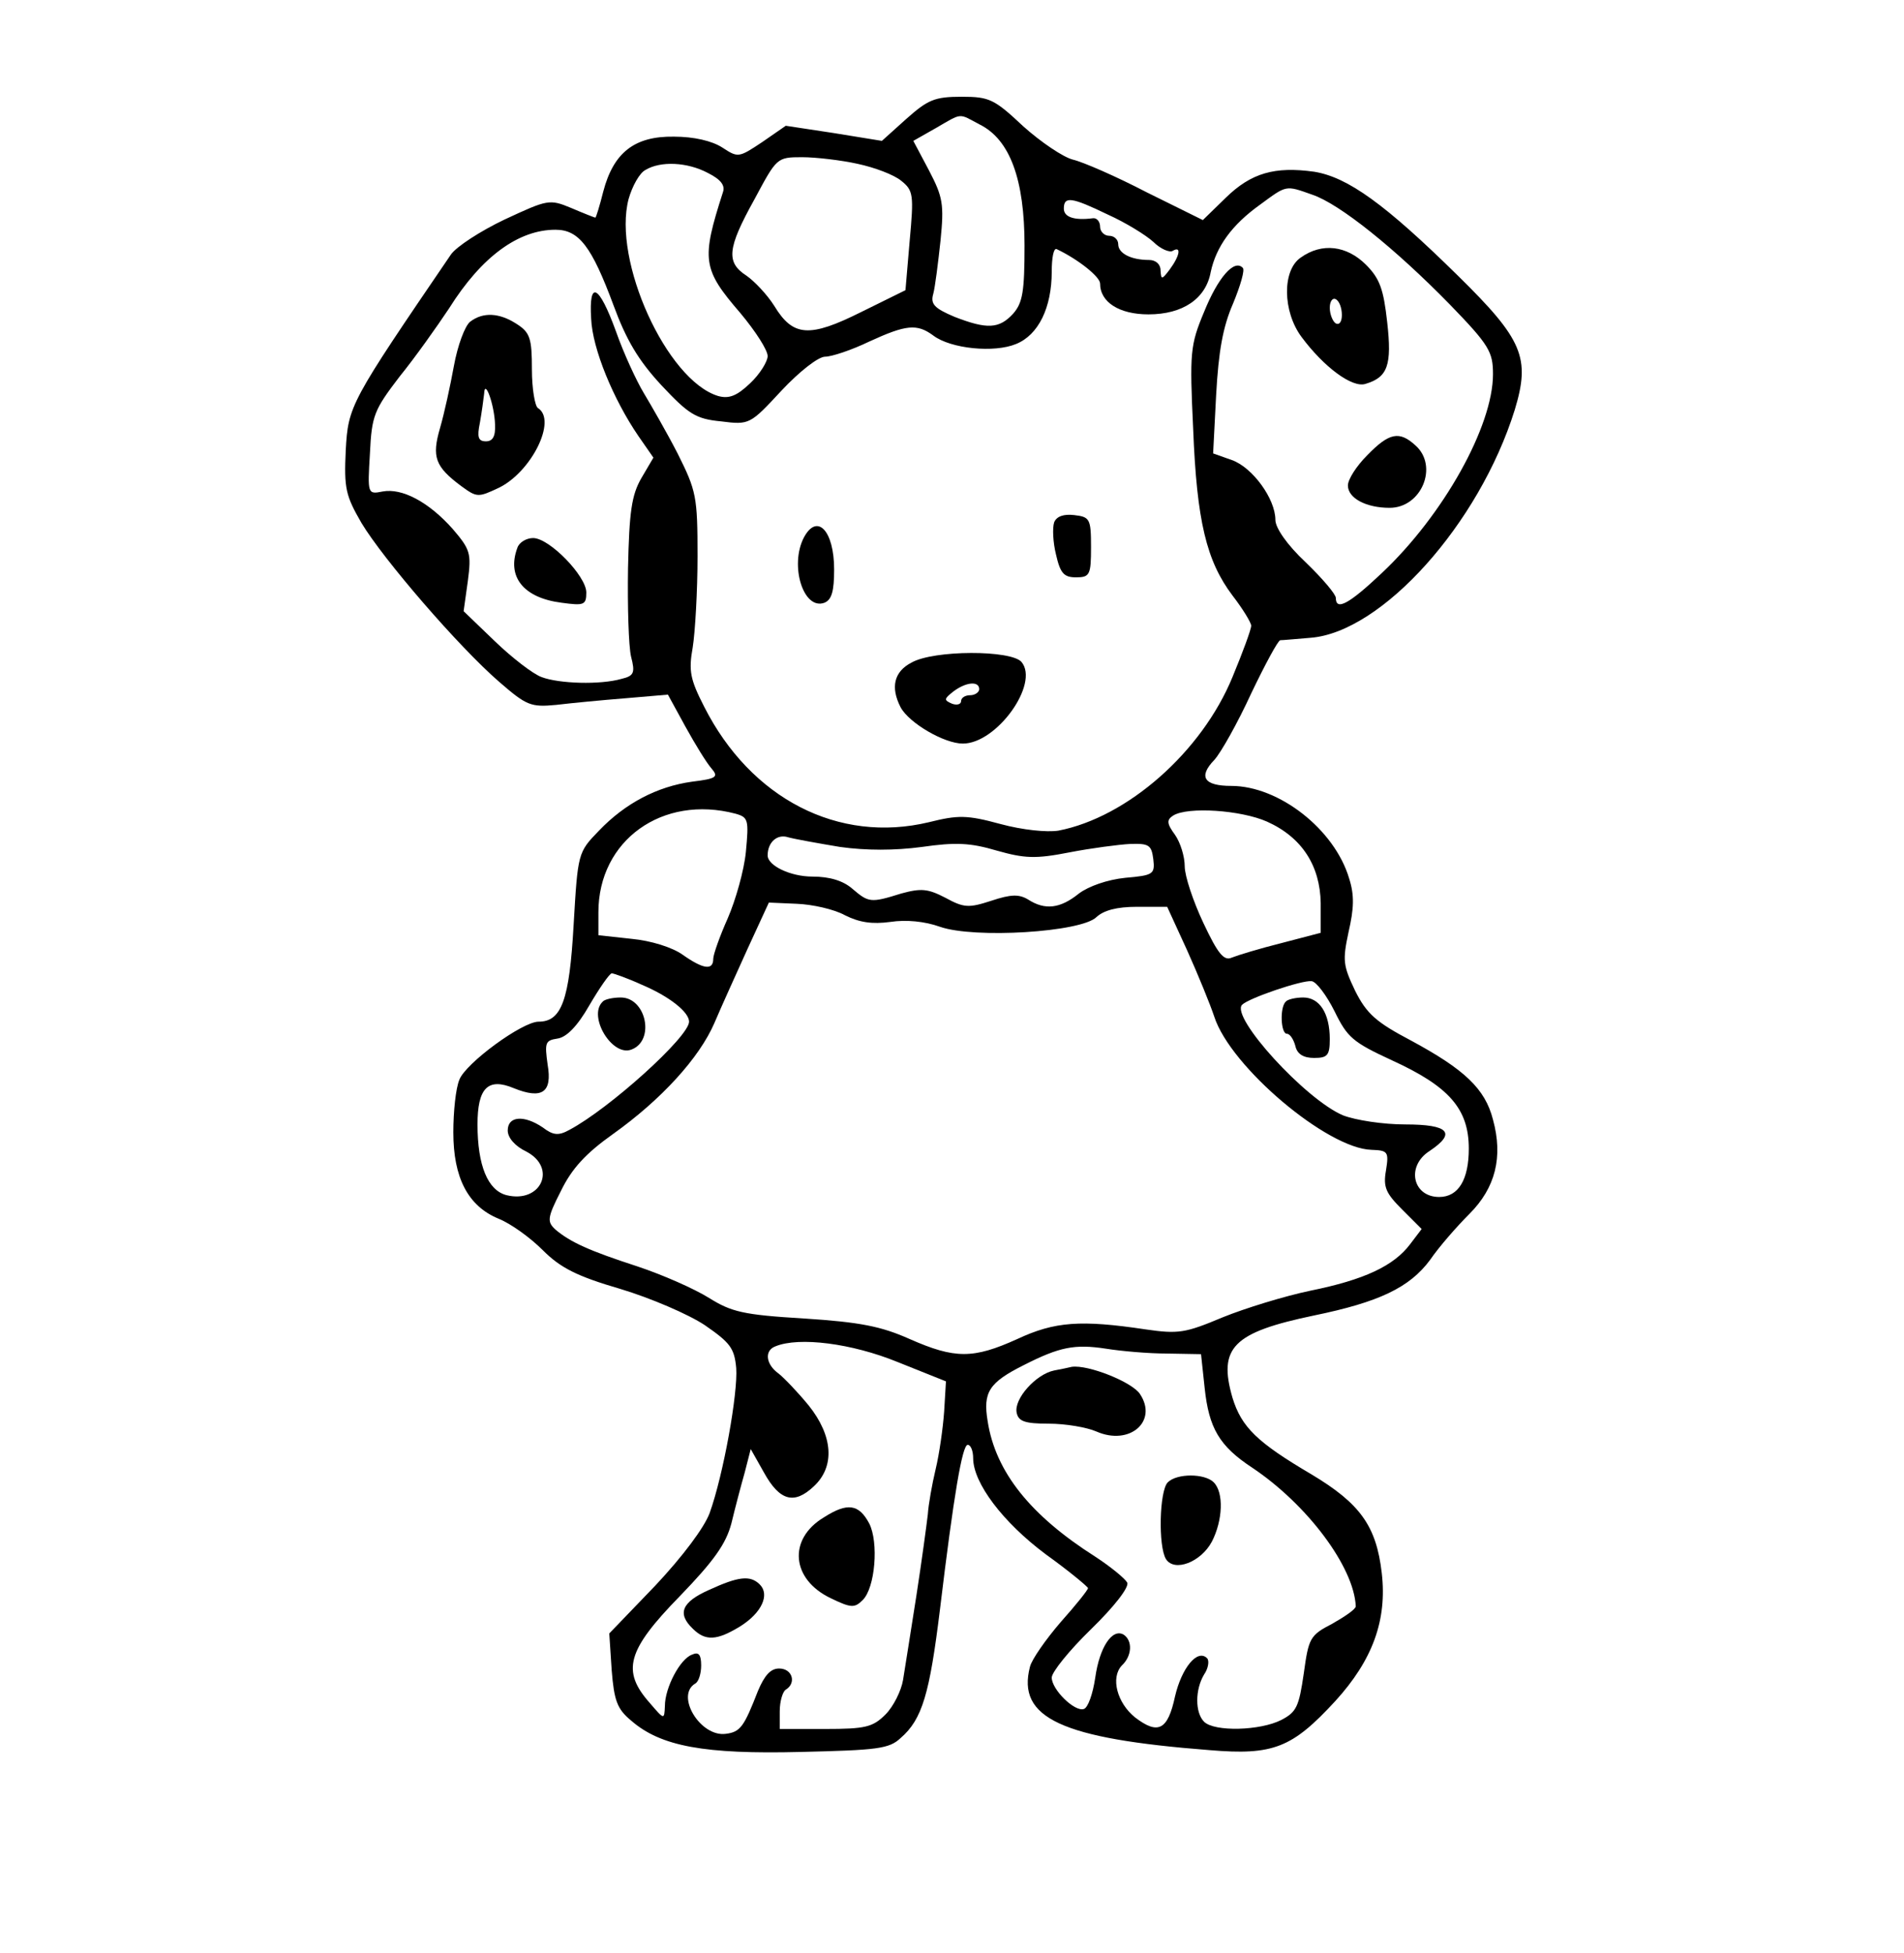 <?xml version="1.0" encoding="UTF-8" standalone="yes"?>
<svg version="1.0" xmlns="http://www.w3.org/2000/svg" width="236pt" height="242pt" viewBox="0 0 315 323" preserveAspectRatio="xMidYMid meet">
  <g transform="translate(0,323) scale(0.1,-0.1)" fill="#000000" stroke="none">
    <path d="M1499 3033 l-40 -36 -80 13 -79 12 -39 -27 c-39 -26 -40 -26 -66 -9
-17 11 -47 18 -80 18 -65 1 -100 -26 -117 -91 -6 -24 -12 -43 -13 -43 -1 0
-19 7 -40 16 -36 15 -39 14 -110 -19 -40 -19 -80 -45 -89 -58 -167 -245 -170
-250 -174 -324 -3 -63 0 -75 26 -120 36 -60 161 -205 228 -263 45 -39 52 -42
94 -38 25 3 77 8 115 11 l70 6 29 -53 c16 -29 35 -60 43 -69 12 -14 9 -17 -32
-22 -58 -8 -111 -36 -154 -81 -35 -36 -35 -37 -42 -156 -7 -125 -20 -160 -58
-160 -27 0 -121 -69 -131 -96 -6 -14 -10 -53 -10 -87 0 -75 24 -122 75 -143
20 -8 52 -31 73 -52 29 -29 56 -43 128 -64 50 -15 113 -42 140 -60 42 -29 49
-38 52 -71 3 -41 -21 -176 -44 -240 -9 -24 -44 -71 -90 -120 l-76 -79 4 -61
c4 -50 9 -64 32 -83 49 -43 122 -56 281 -52 126 3 146 5 165 23 36 31 48 74
65 212 23 191 37 273 46 273 5 0 9 -10 9 -22 0 -41 49 -106 120 -159 39 -28
70 -54 70 -56 0 -3 -20 -28 -45 -56 -25 -29 -48 -62 -51 -74 -22 -85 52 -119
297 -138 106 -9 137 4 208 81 62 68 86 134 77 212 -9 78 -36 115 -116 163 -90
53 -116 78 -131 127 -24 83 1 108 135 136 107 22 158 46 192 92 15 22 45 56
65 76 43 43 56 94 39 156 -13 51 -47 83 -136 131 -57 30 -73 44 -92 82 -20 42
-21 50 -11 97 9 39 10 61 1 89 -24 81 -116 153 -195 153 -45 0 -55 15 -28 43
11 12 39 62 61 110 23 48 44 87 48 88 4 0 26 2 50 4 118 9 279 188 338 377 26
86 14 116 -94 222 -120 118 -182 163 -238 172 -65 9 -104 -2 -146 -43 l-38
-37 -93 46 c-50 26 -105 50 -122 54 -16 4 -53 29 -82 55 -48 45 -56 49 -102
49 -45 0 -56 -5 -92 -37z m122 -9 c50 -25 74 -91 74 -200 0 -76 -3 -95 -19
-113 -23 -25 -43 -26 -97 -5 -33 14 -40 21 -35 38 3 11 8 51 12 88 6 60 4 72
-19 116 l-26 49 37 21 c45 26 37 25 73 6z m-202 -65 c28 -6 60 -18 72 -28 20
-16 21 -23 14 -99 l-7 -82 -73 -36 c-86 -43 -113 -41 -144 10 -12 19 -33 41
-46 50 -34 22 -32 45 13 126 37 69 37 70 79 70 23 0 65 -5 92 -11z m-248 -15
c22 -11 29 -21 25 -32 -36 -112 -34 -127 29 -200 25 -30 45 -61 45 -71 0 -9
-13 -30 -29 -45 -22 -21 -35 -26 -53 -21 -85 26 -175 224 -148 326 6 21 18 43
28 48 25 15 69 13 103 -5z m1000 -36 c45 -15 137 -89 227 -181 66 -68 72 -79
72 -116 0 -86 -82 -233 -184 -329 -54 -51 -76 -63 -76 -41 0 6 -22 32 -50 59
-31 29 -50 57 -50 70 0 35 -38 87 -72 99 l-31 11 5 97 c4 72 11 112 28 151 12
29 20 56 16 59 -14 15 -41 -16 -64 -73 -23 -55 -24 -67 -18 -194 6 -152 22
-218 65 -275 17 -22 31 -45 31 -50 0 -6 -14 -44 -31 -85 -51 -124 -174 -232
-288 -254 -19 -3 -59 1 -96 11 -55 15 -70 15 -118 3 -150 -36 -295 39 -372
191 -23 45 -26 59 -19 98 4 25 8 93 8 151 0 99 -2 108 -33 170 -18 35 -44 80
-56 100 -12 20 -33 65 -46 102 -28 77 -45 86 -41 21 2 -50 37 -134 78 -194
l25 -36 -20 -34 c-16 -28 -20 -55 -22 -149 -1 -63 1 -129 5 -146 7 -27 5 -32
-16 -37 -35 -10 -103 -8 -132 3 -14 5 -49 32 -77 59 l-52 50 7 50 c6 46 4 52
-25 86 -40 45 -84 68 -116 62 -25 -5 -25 -4 -21 63 3 63 7 72 49 127 26 32 62
83 82 113 54 86 115 130 176 130 39 0 60 -28 96 -125 21 -57 41 -91 79 -132
45 -48 57 -56 99 -60 47 -6 48 -5 100 51 30 32 61 56 72 56 11 0 44 11 73 25
61 28 79 30 106 10 29 -22 101 -29 137 -14 37 15 59 60 59 120 0 22 3 39 8 37
36 -17 72 -46 72 -57 0 -31 32 -51 80 -51 57 0 95 26 103 70 9 42 35 78 81
111 45 33 42 33 87 17z m-338 -33 c29 -13 63 -34 75 -45 12 -12 27 -18 32 -15
15 9 12 -8 -5 -31 -13 -17 -14 -17 -15 -1 0 10 -8 17 -19 17 -30 0 -51 11 -51
26 0 8 -7 14 -15 14 -8 0 -15 7 -15 15 0 9 -6 15 -12 14 -31 -4 -48 2 -48 16
0 21 13 19 73 -10z m-616 -991 c21 -6 22 -10 17 -63 -3 -31 -17 -80 -30 -110
-13 -29 -24 -60 -24 -67 0 -20 -17 -17 -51 7 -17 12 -52 23 -84 26 l-55 6 0
38 c0 119 106 195 227 163z m879 -13 c58 -26 88 -73 89 -135 l0 -49 -65 -17
c-36 -9 -72 -20 -82 -24 -13 -6 -23 6 -47 57 -17 36 -31 78 -31 94 0 16 -7 39
-16 52 -14 19 -14 25 -3 32 24 15 112 9 155 -10z m-706 -42 c43 -6 90 -6 135
0 56 8 80 7 124 -6 46 -13 64 -14 120 -3 36 7 82 13 101 14 31 1 35 -2 38 -25
3 -25 0 -27 -46 -31 -30 -3 -61 -14 -77 -26 -31 -25 -56 -28 -84 -10 -15 9
-28 9 -61 -2 -37 -12 -45 -12 -76 5 -29 15 -40 16 -73 7 -51 -16 -54 -15 -81
8 -15 13 -37 20 -66 20 -36 0 -74 18 -74 35 0 22 16 36 34 30 11 -3 50 -10 86
-16z m8 -113 c24 -12 45 -15 75 -11 26 4 57 1 82 -8 57 -20 234 -9 259 16 12
11 33 17 67 17 l50 0 33 -72 c18 -40 38 -89 45 -110 27 -83 187 -218 260 -220
27 -1 29 -3 24 -34 -5 -28 0 -38 27 -65 l32 -32 -19 -25 c-27 -36 -76 -59
-165 -77 -43 -9 -108 -29 -145 -44 -62 -26 -73 -28 -128 -20 -107 16 -150 13
-212 -16 -73 -33 -103 -33 -178 0 -47 21 -82 28 -175 34 -101 6 -120 11 -157
34 -24 15 -76 38 -118 52 -80 26 -111 40 -136 61 -14 13 -14 19 9 64 18 37 41
62 86 94 80 57 143 126 168 184 11 26 36 81 55 123 l35 76 46 -2 c26 -1 62 -9
80 -19z m-336 -115 c45 -19 78 -45 78 -61 0 -25 -132 -144 -198 -179 -18 -10
-27 -9 -44 4 -31 21 -58 19 -58 -5 0 -12 12 -26 31 -35 51 -27 24 -86 -33 -72
-31 8 -48 49 -48 117 0 60 17 78 60 60 47 -19 64 -7 56 39 -5 36 -4 40 16 43
15 2 33 20 53 55 17 29 33 52 37 53 3 0 26 -8 50 -19z m1146 -44 c21 -43 30
-51 95 -81 94 -43 127 -80 127 -146 0 -51 -17 -80 -49 -80 -44 0 -55 51 -16
76 45 30 32 44 -40 44 -37 0 -82 7 -103 15 -62 26 -187 163 -167 183 11 11 99
41 115 39 8 -1 25 -24 38 -50z m-723 -580 l80 -32 -3 -50 c-2 -28 -8 -70 -14
-95 -6 -25 -12 -59 -13 -75 -2 -17 -10 -77 -19 -135 -9 -58 -19 -120 -22 -139
-3 -18 -16 -44 -29 -57 -21 -21 -33 -24 -100 -24 l-75 0 0 29 c0 17 5 33 10
36 18 11 11 35 -11 35 -14 0 -24 -11 -35 -37 -23 -59 -29 -68 -53 -71 -42 -6
-84 63 -51 83 6 3 10 17 10 30 0 18 -4 23 -15 18 -20 -7 -45 -55 -45 -85 -1
-23 -1 -23 -25 5 -47 53 -38 87 50 177 56 58 76 86 85 120 6 25 16 63 22 84
l10 39 22 -39 c26 -47 50 -53 82 -23 36 33 32 84 -8 134 -18 22 -41 46 -50 53
-21 15 -24 38 -5 45 39 16 126 5 202 -26z m446 14 l56 -1 6 -56 c7 -66 24 -96
79 -132 91 -61 168 -164 171 -229 0 -5 -18 -17 -39 -29 -37 -19 -39 -24 -47
-82 -8 -55 -12 -64 -37 -77 -35 -18 -111 -20 -128 -3 -15 15 -15 53 0 78 7 10
9 23 5 27 -16 16 -42 -16 -53 -63 -12 -56 -28 -64 -66 -35 -30 24 -41 66 -22
86 17 16 18 41 3 51 -19 11 -40 -21 -47 -71 -4 -27 -12 -50 -19 -52 -15 -5
-53 32 -53 52 0 9 29 45 65 80 38 37 63 69 60 77 -4 7 -27 26 -53 43 -107 68
-165 140 -178 224 -8 48 2 64 60 93 59 30 84 35 136 27 25 -4 70 -8 101 -8z"/>
    <path d="M2152 2804 c-31 -21 -30 -89 1 -131 37 -50 84 -85 106 -78 37 11 44
31 36 102 -6 54 -12 72 -35 95 -32 32 -73 37 -108 12z m68 -95 c0 -11 -4 -17
-10 -14 -5 3 -10 15 -10 26 0 11 5 17 10 14 6 -3 10 -15 10 -26z"/>
    <path d="M778 2698 c-9 -7 -21 -40 -27 -73 -6 -33 -16 -79 -23 -103 -14 -48
-8 -64 35 -96 26 -19 28 -19 62 -3 54 26 97 112 65 132 -5 3 -10 32 -10 64 0
51 -3 61 -25 75 -29 19 -56 20 -77 4z m41 -170 c1 -20 -4 -28 -15 -28 -13 0
-15 7 -10 31 3 17 6 39 7 48 1 26 17 -19 18 -51z"/>
    <path d="M2262 2477 c-18 -18 -32 -40 -32 -50 0 -21 30 -37 69 -37 53 0 81 69
43 103 -27 25 -44 21 -80 -16z"/>
    <path d="M1744 2366 c-3 -9 -2 -33 3 -53 7 -31 13 -38 33 -38 23 0 25 4 25 50
0 47 -2 50 -28 53 -17 2 -29 -2 -33 -12z"/>
    <path d="M1330 2341 c-24 -46 -1 -121 34 -108 12 5 16 19 16 55 0 64 -28 94
-50 53z"/>
    <path d="M856 2324 c-18 -48 10 -83 73 -91 37 -5 41 -4 41 17 0 27 -61 90 -88
90 -11 0 -23 -7 -26 -16z"/>
    <path d="M1508 2134 c-29 -15 -35 -41 -18 -74 14 -26 72 -60 103 -60 56 0 127
99 97 135 -17 20 -145 20 -182 -1z m112 -44 c0 -5 -7 -10 -15 -10 -8 0 -15 -4
-15 -10 0 -5 -7 -7 -15 -4 -14 6 -13 8 2 20 21 16 43 18 43 4z"/>
    <path d="M997 1573 c-25 -24 16 -92 48 -79 39 15 24 86 -18 86 -13 0 -27 -3
-30 -7z"/>
    <path d="M2127 1573 c-10 -10 -8 -53 2 -53 5 0 11 -9 14 -20 3 -14 14 -20 31
-20 22 0 26 4 26 31 0 43 -17 69 -44 69 -12 0 -26 -3 -29 -7z"/>
    <path d="M1363 720 c-60 -36 -54 -103 12 -134 33 -16 39 -16 52 -3 21 20 27
96 11 127 -17 32 -36 35 -75 10z"/>
    <path d="M1173 600 c-45 -20 -53 -39 -27 -64 21 -21 40 -20 79 4 35 22 49 52
32 69 -16 16 -36 13 -84 -9z"/>
    <path d="M1744 963 c-30 -6 -67 -47 -62 -70 3 -14 13 -18 53 -18 28 0 63 -6
79 -13 55 -24 102 17 72 62 -13 20 -86 49 -113 45 -4 -1 -18 -4 -29 -6z"/>
    <path d="M1932 778 c-14 -14 -16 -106 -3 -127 14 -22 58 -5 76 29 18 35 20 81
3 98 -15 15 -61 15 -76 0z"/>
  </g>
</svg>